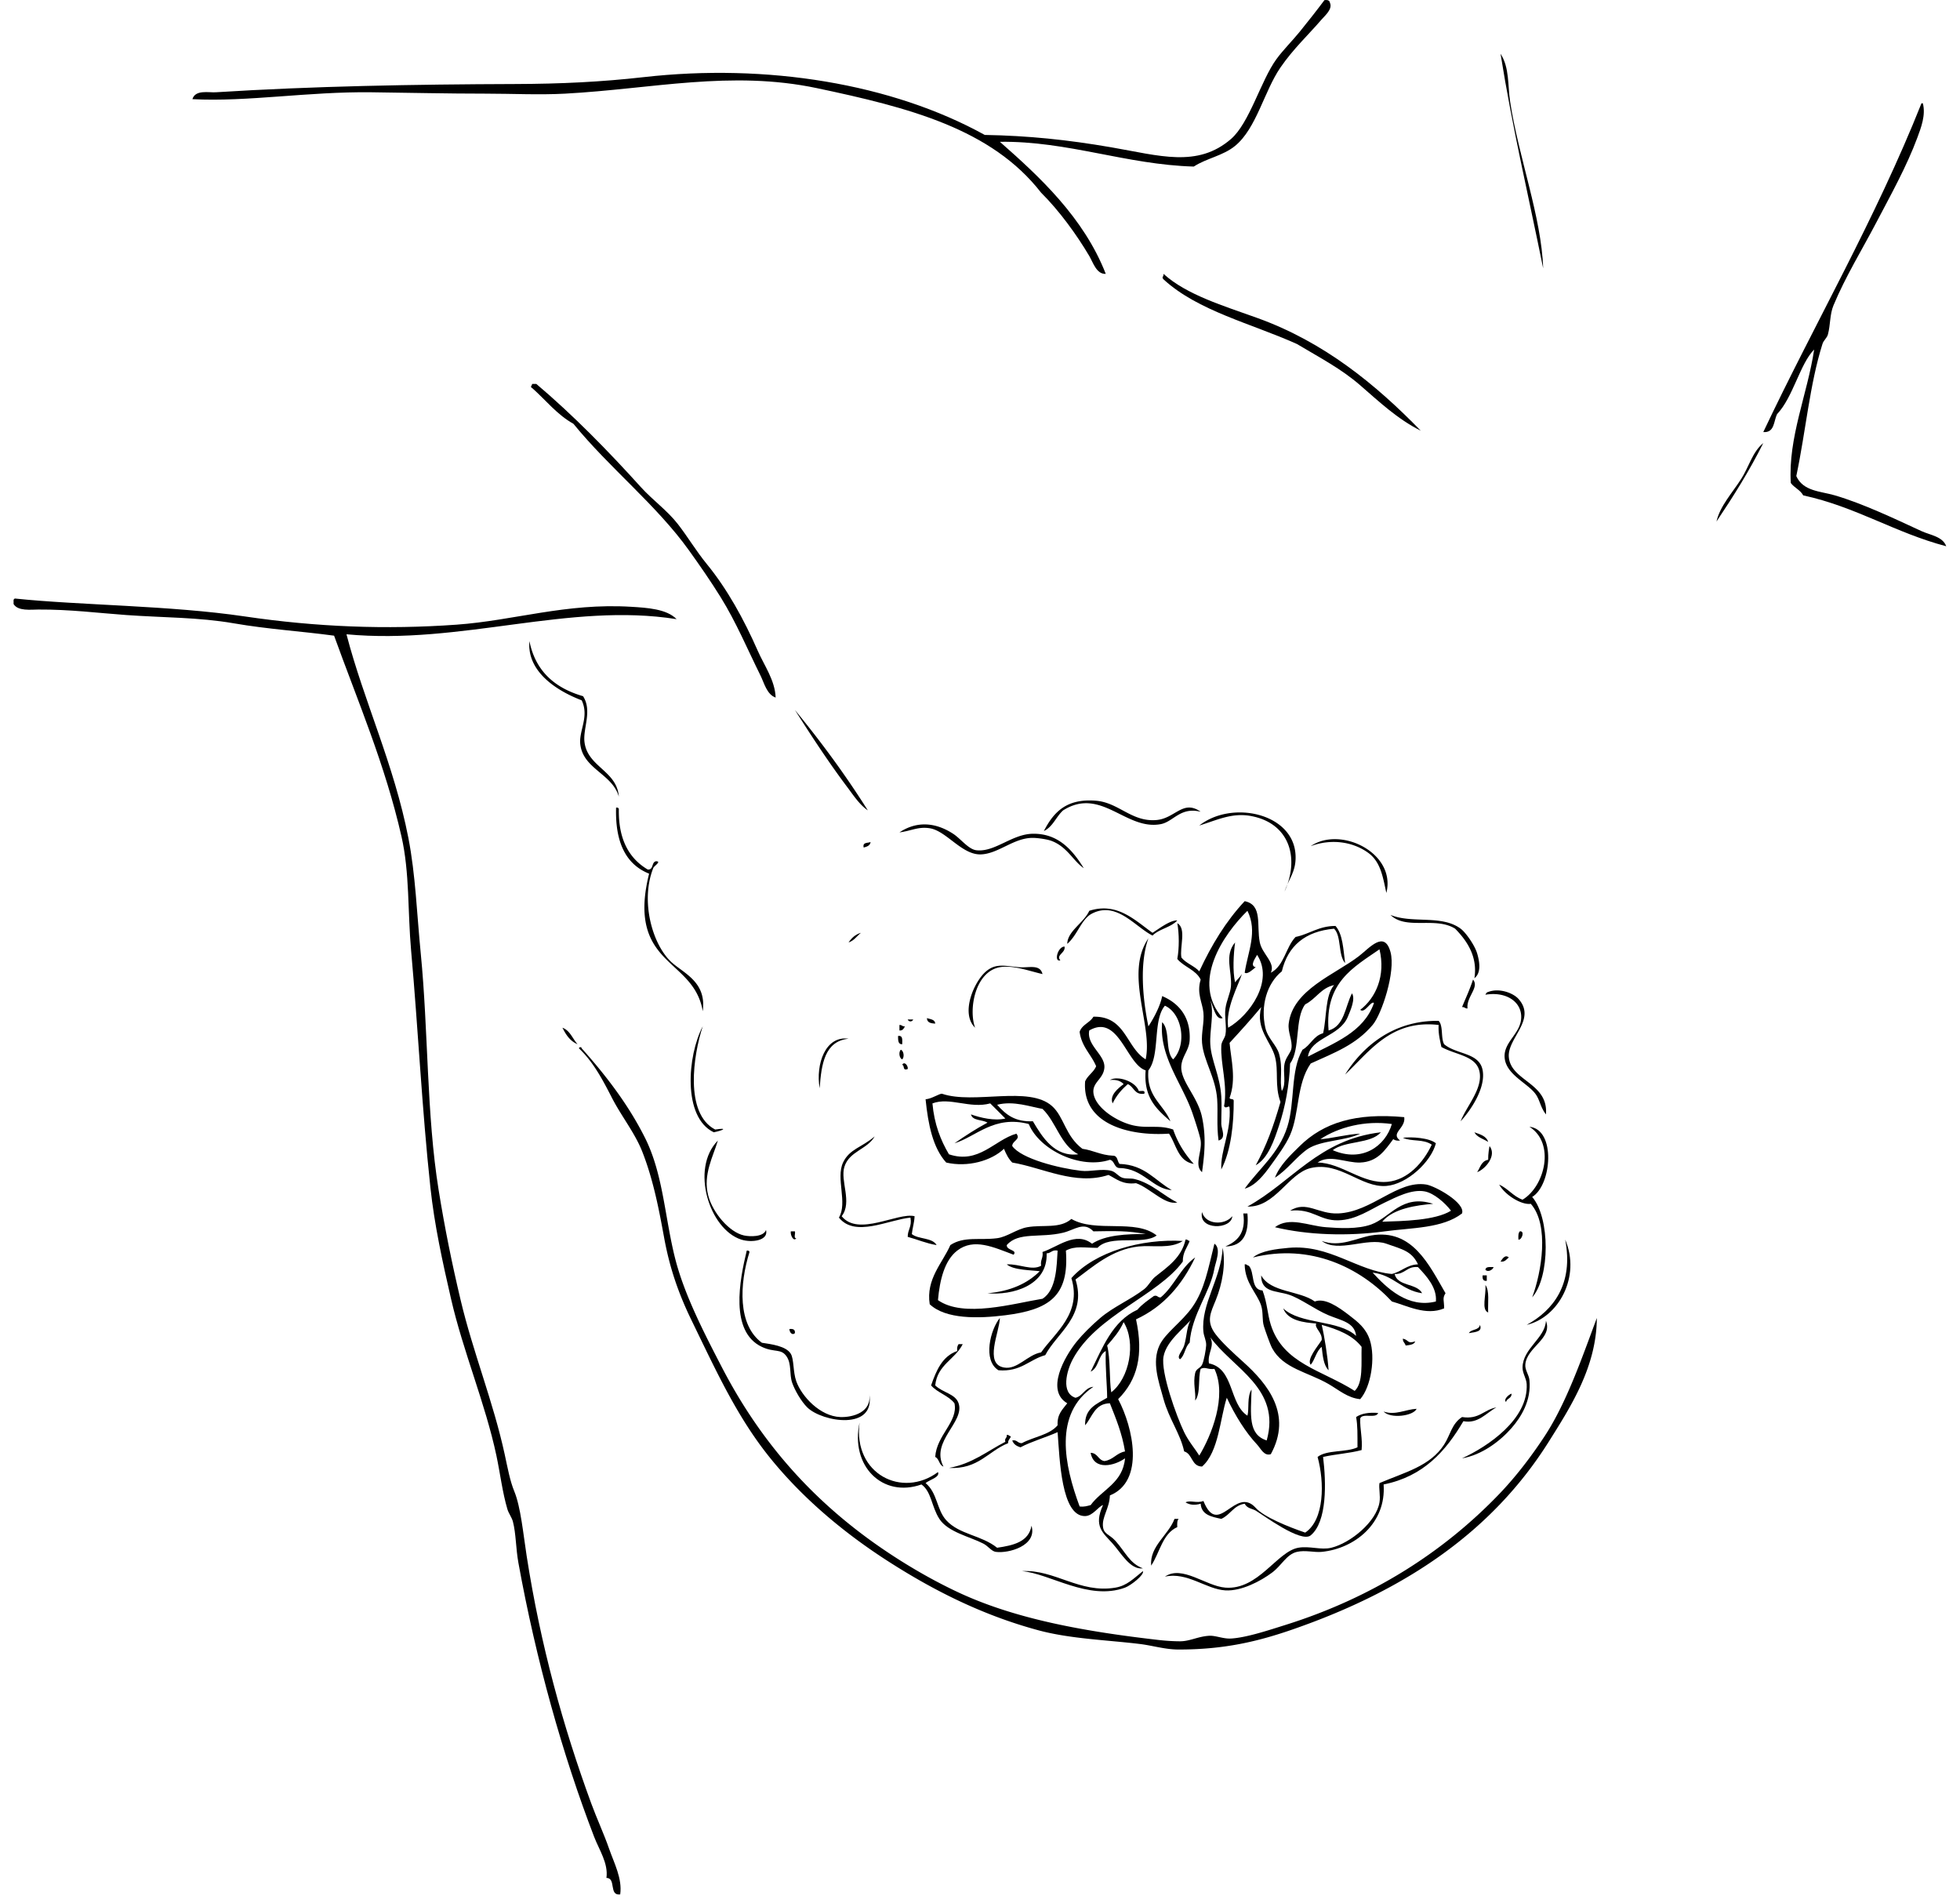 <svg version="1.1" xmlns="http://www.w3.org/2000/svg" x="0" y="0" width="411.023" height="398.256" viewBox="-42.52 0 411.023 398.256" xml:space="preserve"><path d="M235.228.021c.655-.08 1.083.069 1.153.577.595 1.308-1.053 2.671-1.731 3.462-2.733 3.186-5.964 6.176-8.654 10.096-3.426 4.988-5.033 12.774-9.519 16.442-2.541 2.079-5.957 2.571-8.653 4.328-14.158-.398-26.429-5.381-40.667-5.193 8.238 7.245 17.595 15.862 22.207 27.692-1.943.113-2.652-2.381-3.46-3.75-2.663-4.513-6.362-9.574-10.095-13.269-10.405-13.389-27.662-17.842-47.016-21.922-18.038-3.804-34.527.163-52.791 1.153-5.449.296-11.129 0-16.731 0-8.001 0-15.826-.188-23.941-.288-13.247-.164-25.939 2.048-37.5 1.443.613-2.035 3.391-1.347 4.903-1.443 20.282-1.281 41.397-1.66 62.886-1.731 9.5-.032 17.957-.438 26.828-1.441 25.817-2.925 52.063 1.347 71.539 12.116 9.138.163 17.275 1 26.534 2.595 10.087 1.74 18.062 4.341 25.094-1.73 3.9-3.366 6.269-12.261 9.521-16.731 1.462-2.01 3.373-3.878 4.902-5.77 1.806-2.241 3.487-4.356 5.191-6.636zM201.48 57.425c4.782 4.382 12.701 6.742 19.612 9.231 14.062 5.061 24.861 13.935 34.327 23.653-4.846-2.402-8.76-6.108-12.694-9.519-4.025-3.493-8.475-5.788-13.266-8.654-9.546-4.304-20.77-6.922-27.981-13.558-.479-.574.027-.368.002-1.153zM69.081 80.503h.864c7.697 6.511 15.033 14.006 21.923 21.634 2.466 2.731 5.542 4.892 7.788 7.791 2.072 2.67 3.775 5.572 6.059 8.364 4.25 5.198 7.747 11.52 10.672 18.174 1.36 3.09 3.626 6.195 3.751 9.807-1.852-.633-2.417-3.093-3.174-4.615-2.737-5.509-5.083-11.155-8.365-16.442-2.124-3.42-4.372-6.651-6.635-9.807-6.845-9.553-16.705-17.303-24.229-26.54-3.457-1.928-5.798-4.973-8.654-7.501-.514-.213-.043-.525 0-.865zM99.368 129.83c-22.547-3.589-45.152 5.432-69.231 3.171 3.644 14.017 9.985 27.322 12.981 42.693 1.509 7.749 1.779 15.953 2.596 24.231 1.596 16.162 1.205 33.828 3.751 49.616 1.286 7.979 2.785 15.372 4.614 23.077 2.607 10.984 6.846 21.333 9.231 32.308.613 2.828 1.108 5.579 2.019 7.788 1.348 3.264 1.887 8.99 2.596 13.559 2.903 18.662 7.611 35.714 13.557 51.924 1.147 3.129 2.64 6.322 3.75 9.519 1.035 2.975 2.772 6.19 2.308 9.521-2.437.322-.79-3.439-2.885-3.463.417-3.063-1.507-5.824-2.596-8.652-6.597-17.156-12.159-36.986-15.865-57.405-.555-3.057-.488-6.079-1.153-8.653-.229-.875-.9-1.733-1.155-2.596-1.045-3.528-1.527-7.579-2.308-11.251-2.315-10.897-6.967-21.777-9.519-32.885-1.783-7.758-3.478-15.46-4.326-23.365-1.769-16.457-2.573-33.246-4.039-49.615-.733-8.189-.292-16.34-2.019-23.942-3.412-15.015-9.174-28.388-14.136-42.117-6.805-.925-13.889-1.353-21.059-2.596-7.36-1.276-14.791-1.179-22.5-1.731-5.92-.424-11.825-1.191-18.461-1.154-1.615.009-4.274.366-5.193-1.153v-.577c-.045-.336.064-.514.288-.578 13.729 1.434 32.508 1.437 48.175 3.752 15.028 2.22 29.667 2.788 44.422 1.73 12.063-.863 22.974-4.589 36.636-3.749 3.304.2 7.453.446 9.521 2.593z"/><path d="M68.504 134.445c1.277 6.317 5.357 9.837 11.249 11.54 1.95 3.041-.018 6.684.288 9.518.573 5.326 6.805 6.054 7.211 11.539-1.372-4.79-7.463-5.777-8.077-10.96-.34-2.875 1.927-5.778.288-9.233-5.479-2.087-11.508-6.147-10.959-12.404zM124.177 148.867c5.465 6.654 10.608 13.622 15.289 21.059-1.768-1.208-3.063-3.225-4.326-4.904-3.739-4.967-7.447-10.596-10.963-16.155zM209.265 170.214c-4.282-1.063-5.7 2.091-8.363 2.597-7.318 1.393-12.532-7.905-20.479-2.885-1.472 1.313-2.136 3.439-4.035 4.326 2.119-4.112 4.862-6.846 10.959-6.346 4.755.391 7.493 4.518 12.689 4.04 3.911-.362 5.533-4.347 9.229-1.732zM86.677 169.349c.335-.046.514.063.578.287-.114 6.363 2.134 10.364 6.058 12.693 1.269.115.753-1.555 1.731-1.73 1.28-.001-.47 1.009-.577 1.443-2.779 7.029-.097 16.349 4.038 19.904 2.665 2.29 7.161 4.136 6.345 10.096-1.544-9.156-10.922-9.561-12.115-19.616-.362-3.049.133-6.281.866-9.23-4.96-1.966-7.133-6.715-6.924-13.847zM226.862 186.946c3.264-7.218.902-14.46-7.211-15.866-3.932-.681-7.111.947-10.674 2.021 6.867-5.405 19.9-2.574 20.192 6.347.108 3.314-1.37 4.71-2.307 7.498zM184.751 182.042c-2.234-1.502-3.517-4.588-6.921-5.771-.842-.291-2.662-.567-3.748-.577-4.023-.036-7.265 3.373-10.961 3.463-3.954.095-7.189-4.939-10.673-5.482-2.445-.381-3.891.562-6.346.866 3.69-2.456 7.626-2.072 11.25.289 1.64 1.067 3.202 3.27 4.903 3.46 3.866.435 7.438-3.408 11.827-3.46 5.105-.063 8.117 3.078 10.669 7.212zM248.208 187.235c-.715-3.192-1.148-6.452-3.749-8.367-3.099-2.276-7.594-3.112-12.117-1.441 6.3-4.309 17.976 1.47 15.866 9.808zM140.044 176.561c-.1.766-.758.974-1.444 1.153-.279-1.143.836-.895 1.444-1.153zM199.171 195.599c1.496-.946 3.655-2.636 5.192-2.596-1.321 1.468-3.802 1.773-5.192 3.175-3.694-1.86-7.527-7.259-12.688-4.615-2.237 1.144-3.046 4.527-5.192 6.346.039-2.655 3.476-4.405 4.614-6.924 5.842-1.871 9.539 1.968 13.266 4.614zM249.073 191.849c4.54 1.868 10.718-.08 14.712 2.887 1.085.804 2.95 3.464 3.464 5.191.391 1.32 1.01 3.999-.579 5.192.744-4.609-1.677-7.979-4.04-10.384-4.12-2.589-10.302.337-13.557-2.886zM198.305 196.753c-1.854 5.195-1.233 12.5 0 18.461 1.236-1.868 2.548-4.446 2.886-6.346 3.551 1.505 6.009 4.449 5.768 9.231-.102 2.021-1.487 3.288-1.729 5.192-.42 3.287 3.38 6.469 4.324 10.961.841 3.996.587 7.283 0 11.539-1.721-1.497.044-4.273-.289-6.635-.138-.975-1.164-4.127-1.73-5.77-2.119-6.158-7.01-11.84-6.344-19.039 1.739 1.628.588 6.142 2.305 7.789 2.97-3.064 1.9-9.641-1.729-11.249-2.603 3.07-.96 10.385-3.463 13.557-.449 5.55 3.139 7.053 4.616 10.672-2.815-2.471-5.664-4.913-5.192-10.672-4.046-1.285-5.64-11.935-11.825-8.365-.615 3.126 3.364 5.109 3.172 7.788-.165 2.345-2.47 3.027-2.305 5.192.233 3.111 4.859 6.135 8.364 6.924 3.053.688 5.288-.175 8.361.864.987 2.861 2.492 5.201 4.327 7.212-3.305-.541-3.655-4.037-5.192-6.347-8.156.566-18.281-1.879-17.595-10.962.562-1.27 1.771-1.885 2.311-3.172-1.049-2.513-3.045-4.07-3.463-7.212.499-1.521 2.149-1.887 2.886-3.173 6.788-.155 6.838 6.43 10.958 8.942 1.56-7.049-4.5-17.934.578-25.382zM180.717 198.484c.271 1.344-1.882 1.758-.867 2.886-1.427.428-.569-2.871.867-2.886zM176.099 204.254c-2.858-.67-6.248-1.928-8.941-1.443-5.231.943-6.597 8.891-5.191 12.693-3.145-3.059-.181-9.738 2.308-11.827 2.036-1.71 3.77-1.146 6.922-.866 2.044.18 4.379-.713 4.902 1.443zM266.382 205.406c1.388 1.632-1.448 3.637-1.153 6.06-.519.035-.609-.354-1.153-.289.787-1.904 1.643-3.741 2.306-5.771zM281.673 233.677c-1.134-1.49-1.234-2.795-2.02-4.039-1.535-2.421-6.281-4.162-6.635-7.789-.343-3.489 3.708-5.201 3.459-8.94-.204-3.096-3.433-5.02-7.499-4.326.127-.259.253-.517.578-.577 2.336-.905 5.245.22 6.345 1.441 3.87 4.302-2.269 8.185-2.017 12.116.327 5.135 8.347 5.442 7.789 12.114zM151.87 213.485c.707.254 1.663.26 1.73 1.153-.909-.051-1.72-.202-1.73-1.153zM147.831 213.773h1.153a.616.616 0 0 1-1.153 0zM259.17 214.061c1 1.02.427 3.611 1.153 4.902 2.648 2.217 7.399 1.701 8.079 5.48.655 3.671-2.426 8.286-4.617 10.673 1.206-3.081 4.3-6.417 4.039-9.807-.304-3.95-4.841-3.969-8.076-5.77-.289-1.441-.68-2.782-.578-4.616-10.025-1.166-14.539 5.642-19.613 10.386 3.607-5.734 9.959-11.371 19.613-11.248zM146.1 214.927c.517-.036.608.353 1.155.287-.251.422-.432.915-1.155.866v-1.153zM75.426 215.504c1.619.591 2.113 2.312 3.174 3.46-1.564-.648-2.436-1.987-3.174-3.46zM145.811 217.235c1.033-.167.878.854.867 1.729-.893.028-.86-.87-.867-1.729zM78.889 219.83c.07-.363.573-.29.577 0 5.486 6.135 9.94 12.121 13.269 18.75 3.845 7.657 4.142 16.739 6.347 25.386 1.914 7.505 5.983 15.417 9.808 22.788 7.462 14.388 17.223 25.843 29.711 35.193 6.049 4.531 13.295 8.938 20.193 12.116 12.063 5.563 26.52 8.078 41.532 9.809 1.831.211 3.381.285 4.615.288 2.06.002 3.703-.994 6.058-1.154 1.381-.095 2.967.668 4.614.577 3.194-.178 7.786-1.703 11.537-2.885 18.084-5.689 33-15.21 44.713-27.405 3.435-3.575 6.644-7.743 9.519-12.116 4.512-6.86 7.697-16.021 10.963-24.806-.056 10.181-5.422 18.536-10.096 25.961-11.87 18.852-29.958 31.047-53.366 39.229-7.619 2.664-14.69 4.326-24.23 4.326-2.825 0-5.466-.832-8.074-1.153-6.81-.84-14.601-1.066-21.344-2.883-11.965-3.229-22.213-8.509-31.44-14.425-9.217-5.909-17.71-13.029-24.521-21.348-7.15-8.732-11.569-18.539-16.731-29.134-2.754-5.653-4.604-10.978-5.77-17.308-1.046-5.691-2.233-12.132-4.615-18.174-1.539-3.9-4.373-7.41-6.346-11.249-1.878-3.649-3.85-7.478-6.923-10.383zM146.389 220.119c.608.235.792 1.521.289 2.021-.608-.237-.793-1.523-.289-2.021zM146.678 223.292c.43-.867 1.293.212 1.153.865-1.129.458-.598-.749-1.153-.865z"/><path d="M197.443 229.349c-2.115.286-2.149-1.504-3.461-2.02-1.277 1.126-2.408 2.4-3.172 4.039-.735-1.702 1.201-3.214 2.305-4.039-.594-.656-1.502-.995-2.885-.865 1.7-1.004 5.444.363 6.059 2.309.51.066 1.443-.29 1.154.576zM251.959 234.254c.342 2.379-2.999 3.322-.866 4.903-.669.093-1.107-.046-1.441-.288-1.763 2.369-3.312 4.756-6.924 4.903-2.933.122-6.43-1.795-8.942 0 5.09.07 9.397 4.567 14.714 4.038 4.217-.419 7.443-4.001 9.23-7.787-1.853-1.261-4.162-.578-6.058-1.443 1.782-.238 5.572.002 6.924 1.154-1.02 3.939-6.061 8.588-10.387 8.942-5.277.43-9.725-5.196-15.865-3.75-4.678 1.102-7.454 8.273-13.271 8.078 9.365-5.156 14.979-14.062 27.981-15.576-2.136 2.477-7.496 1.729-10.096 3.748 6.169 2.669 11.016-.82 12.405-5.481-5.613-.805-11.181.656-14.999 3.174 1.955-.069 5.516-1.021 8.364-1.154-3.163 1.547-8.081 1.341-10.959 3.174-2.556 1.771-4.279 4.373-6.924 6.059.957-2.556 3.257-4.736 5.193-6.634 5.01-4.914 11.739-7.01 21.921-6.06zM278.209 236.273c5.604.546 4.705 12.237.578 14.712 3.775 4.355 3.779 16.766 0 21.058 1.966-5.256 3.643-15.165-.288-19.615-1.918.302-5.411-1.827-6.635-4.039 1.859.833 2.926 2.46 4.902 3.175 4.731-2.829 6.87-11.897 1.443-15.291zM266.67 237.427c1.19.442 2.507.763 2.886 2.019-.996-.638-2.323-.947-2.886-2.019zM140.907 238.293c-1.562 2.734-5.317 3.094-6.345 6.347-.941 2.978 1.712 7.428-.577 10.385 3.481 4.357 11.778-.873 15.288 0-.057 1.384-.443 2.44-.577 3.75 1.378 1.122 4.302.698 5.193 2.308-2.226-.371-4.019-1.175-6.059-1.73-.005-1.545.924-2.152.577-4.038-4.676.48-11.639 4.222-15.001 0 1.858-3.104-.692-8.216.866-11.54 1.335-2.847 3.888-3.137 6.635-5.482zM108.022 239.157c-.965 3.304-3.172 7.135-2.021 11.538.948 3.618 4.427 7.705 7.501 8.366 1.246.269 4.087.359 4.615-1.155.584 2.195-2.911 2.747-5.192 2.021-6.673-2.127-10.742-14.858-4.903-20.77zM264.075 254.446c-4.064 3.146-10.576 2.991-16.156 3.75-7.863 1.067-16.201.791-23.077-.865 3.04-2.289 6.983-.284 10.675 0 2.817.217 6.708.445 9.519-.577 4.021-1.462 6.415-6.43 12.979-4.326-3.246.273-8.38.928-10.673 3.75 4.295-.129 11.105-.241 14.424-2.309-1.288-1.687-3.591-3.67-5.48-4.038-2.767-.538-6.064 1.212-8.366 2.308-3.199 1.523-6.048 3.659-9.808 3.75-3.981.096-5.322-2.539-10.097-2.021 3.437-2.177 5.894.76 10.097.576 7.117-.308 12.381-7.023 18.462-6.059 1.837.295 8.277 3.828 7.501 6.061zM209.556 254.158c.71 2.668 4.729 2.849 6.345.865-.163 2.874-7.195 2.963-6.345-.865zM218.207 254.446h.865c.356 4.201-.834 6.857-4.613 6.924 2.48-1.076 4.337-2.781 3.748-6.924zM200.039 259.062c-2.857 2.112-9.776-.278-12.403 2.596-2.827.005-4.641-.478-6.633.577.73 9.647-3.593 12.402-12.692 13.558-5.687.722-12.523.855-15.864-2.308-.825-5.285 2.687-8.634 4.326-12.405 2.886-1.9 6.188-.965 9.809-1.441 2.141-.284 4.067-1.909 6.345-2.309 3.308-.579 6.805.381 9.228-1.73 5.164 2.977 13.385-.11 17.884 3.462zm-13.268-.864c-2.033-2.135-3.896-.303-6.347.286-4.827 1.166-9.355-.245-11.823 2.597-.055 1.166 2.295.956 1.441 2.02-4.219-1.572-8.34-3.557-11.827-.864-2.643 2.041-3.657 6.093-4.04 10.385 5.384 3.787 15.872.695 21.923-.288 2.965-1.848 2.976-7.03 3.172-10.096-1.203-.244-1.361.563-2.307.577.259 6.813-7.286 8.842-12.401 8.365 4.785-.405 8.352-2.031 10.958-4.615-1.525-.235-5.498-.178-6.92-1.443 2.704-.123 5.245 1.391 7.209.289-.201-1.259.49-1.623.289-2.885 3.128-1.011 6.979-4.437 10.384-1.73 2.797-1.843 7.323-2.067 11.248-2.02-3.654-.718-6.449-.662-10.959-.578zM123.312 258.198h.864c.158.418-.336 1.49.289 1.443-.544.8-1.277-.624-1.153-1.443z"/><path d="M276.191 258.198c1.112-.168.418 1.898-.29 1.729-.038-.711-.045-1.39.29-1.729zM205.519 260.216c-2.578 1.727-6.354.857-9.23 1.153-5.667.579-9.833 4.43-13.268 6.923 2.427 7.657-3.901 11.191-6.344 15.865-3.39.938-5.105 3.549-9.808 3.172-3.368-2.055-1.697-8.566.287-10.96-.083 2.994-3.358 9.63.865 10.384 2.84.509 4.928-2.695 7.787-3.171 2.896-4.139 8.607-8.167 6.345-15.578 4.988-5.58 14.729-8.283 23.366-7.788zM206.094 259.927c.467-.081.497.272.865.289-.523 1.399-1.47 2.375-1.439 4.325-5.207 7.145-18.148 11.246-23.076 20.482-1.298 2.437-2.518 7.066.578 8.077 1.621-.396 1.915-2.123 3.75-2.308-8.391 5.66-6.107 16.412-2.886 25.096.993.126 1.618-.114 2.31-.288 2.396-3.275 6.738-4.606 7.209-9.807-2.149 1.556-6.517 2.663-7.209-1.154 1.498.037 1.556 1.521 2.882 1.731 1.861-.256 2.532-1.699 4.326-2.02-.616-3.808-1.92-6.925-3.175-10.098-3.205.063-3.674 2.861-5.192 4.615-.118-3.58 2.445-4.481 4.617-5.769 0-2.592-.411-6.245-.289-9.809-1.615.884-1.438 3.56-3.171 4.327 2.517-5.078 4.588-10.603 9.806-12.981.965-1.149 2.242-1.989 3.46-2.886.815-.238.749.407 1.443.289 2.824-2.366 4.161-6.222 7.21-8.364-2.727 5.731-6.615 10.305-12.402 12.979 1.619 7.454.295 12.692-3.749 16.731 3.142 5.921 5.646 17.198-1.733 20.192-.076 2.698-1.729 4.538-1.439 6.635.21 1.526 1.369 1.525 2.596 2.885 2.1 2.33 2.957 4.726 5.768 5.769-2.642.358-4.565-3.197-6.343-5.191-1.993-2.234-4.084-3.593-2.021-8.078-.979.285-2.099 2.272-3.753 2.308-5.016.109-5.342-12.02-5.768-17.596-2.527 1.124-5.388 1.917-7.787 3.173-.818-.238-1.465-.652-1.729-1.442 1.054-.188 1.106.623 2.02.576 2.425-1.321 5.788-1.709 7.496-3.75-.142-2.355 1.078-3.344 2.02-4.615-4.542-2.666-.652-9.683 2.02-12.98 1.211-1.496 3.116-3.383 4.901-4.903 2.75-2.34 6.369-3.849 9.231-6.059.882-.684 1.442-1.909 2.306-2.596 2.571-2.046 5.531-4.027 6.347-7.785zm-16.44 22.211c.708 2.617.441 7.439.863 9.809 3.814-2.947 5.247-10.394 2.598-14.712-.863 1.925-2.155 3.419-3.461 4.903zM285.708 259.927c3.333 7.808-1.421 16.345-8.074 17.884 5.507-3.006 9.892-8.495 8.074-17.884zM114.079 262.236c.336-.048.514.063.577.288-2.117 6.774-2.497 15.312 2.597 19.038 1.892.29 5.059.666 6.058 2.307.686 1.131.447 3.786 1.154 5.771 1.13 3.175 4.999 7.342 9.229 7.498 2.628.1 6.707-1.018 6.059-4.902 1.459 7.879-9.877 5.934-12.981 2.885-1.28-1.261-2.647-3.648-3.174-5.193-.607-1.781-.09-3.903-1.153-5.481-1.183-1.752-2.524-.763-5.192-2.019-6.795-3.195-4.672-14-3.174-20.192zM273.883 263.678c-.499.365-.756.974-1.731.863.344-.554.986-1.572 1.731-.863zM218.497 265.117c.465-.078.495.274.863.289 1.297 1.396.319 5.067 2.885 5.192 1.017 2.736 1.01 4.94 1.733 7.211 2.595 8.158 10.733 9.475 17.593 13.848 1.826-1.733 1.341-5.774 1.445-9.231-1.875-2.452-4.984-3.671-8.366-4.616.544 2.261 1.269 6.719 1.441 9.52-1.057-1.058-1.227-3.003-1.441-4.903-1.142.879-1.386 2.653-2.309 3.751-.891-1.141 1.481-3.865 2.309-5.192.163-1.604-1.587-2.511-1.154-3.461-2.629-.212-5.915-.585-6.923-3.173 3.597 3.423 11.676 2.361 15.289 5.769-.292-2.838-3.095-3.211-5.771-4.326-2.913-1.217-5.868-3.522-8.366-4.326-2.633-.848-5.8-.418-5.769-4.038 1.958 3.616 8.004 3.149 11.25 5.479 2.093-.812 4.852 1.069 7.211 2.885 1.879 1.443 3.528 2.734 4.327 5.192 1.203 3.69.261 9.802-2.021 12.403-2.616-.248-4.492-1.933-6.634-3.172-4.349-2.518-9.511-3.238-11.826-7.501-.458-.843-1.45-3.703-1.733-4.613-.414-1.341-.113-2.868-.575-4.326-.805-2.561-3.411-4.7-3.458-8.661zM270.709 265.696c-.234.612-1.188 1.125-1.732.578.034-.739.967-.572 1.732-.578zM268.402 267.427h.863v1.153c-.759.088-.947-.397-.863-1.153zM268.978 269.447c.911 1.203.476 3.756.578 5.77-1.478-.595-.391-3.576-.578-5.77zM281.673 276.948c1.465 3.791-4.08 5.523-4.327 9.23-.075 1.113.762 2.136.863 3.173.428 4.308-1.736 7.786-3.75 10.096-2.389 2.739-6.236 5.663-10.384 6.348 5.415-2.47 13.948-8.21 13.558-15.577-.067-1.205-.88-2.235-.867-3.463.039-4.018 4.742-6.135 4.907-9.807z"/><path d="M123.023 278.678c.755-.081 1.241.104 1.153.864-.492.522-1.135-.089-1.153-.864zM251.671 280.696c1.341.295.834 1.133 2.597.578-.266.699-1.16.764-2.02.864-.126-.55-.622-.724-.577-1.442zM158.504 281.851h.866c-1.596 3.213-5.326 4.289-5.771 8.653 1.66 1.579 4.229 1.742 4.904 3.75 1.331 3.955-5.97 8.004-3.174 13.271-.943-.308-.866-1.635-1.731-2.021.299-4.614 4.848-7.37 4.04-11.25-1.246-1.64-3.572-2.198-4.905-3.75 1.099-3.132 2.338-6.124 5.482-7.211-.09-.671.046-1.107.289-1.442zM274.459 292.235c.052 1.013-.975.949-1.154 1.729-.617-.447.542-1.552 1.154-1.729zM254.554 295.408c-.683 1.529-5.518 2.134-6.924.576 2.475.848 4.551-.441 6.924-.576zM137.736 298.293c-1.395 10.826 8.982 15.948 16.441 10.385.482 1.083-1.768 1.606-2.595 2.308 2.511 2.101 2.297 5.554 4.326 7.789 2.744 3.021 7.364 3.113 10.674 5.771 3.444-.498 6.636-1.248 7.209-4.617 1.244 4.184-4.813 5.861-7.496 5.48-.907-.129-1.584-1.209-2.599-1.73-2.866-1.478-7.437-2.41-9.23-5.191-1.655-2.57-1.643-5.716-3.75-7.214-8.153 2.889-14.966-3.863-12.98-12.981zM168.6 300.889c.464-.081.494.271.862.286-.121.551-.619.726-.575 1.444-4.197 1.668-6.218 5.512-12.404 5.191 4.89-.878 8.013-3.525 11.826-5.479-.237-.814.409-.748.291-1.442zM203.785 318.488h.866c-.333.34-.328 1.018-.288 1.729-3.126 1.395-3.665 5.373-5.48 8.077-.338-4.093 3.617-6.381 4.902-9.806zM197.152 329.447c.36.744-2.488 2.996-3.749 3.463-7.641 2.82-15.795-2.992-21.629-3.463 6.856-.405 12.105 4.736 19.61 3.463 2.476-.42 3.85-1.957 5.768-3.463zM272.151 11.27c1.899 2.904 1.484 6.599 2.02 10.096 1.771 11.614 6.572 24.199 6.921 34.904-3.022-14.956-6.463-29.493-8.941-45zM327.249 92.906c-2.912 5.839-6.295 11.206-9.809 16.444.713-3.191 3.249-5.92 5.19-8.942 1.609-2.505 2.356-5.67 4.619-7.502zM217.919 204.254c-.854 2.616-3.448 7.179-2.885 11.25 4.506-2.576 9.662-9.833 6.059-15.289-.215.525-1.676 2.325-.286 2.596-.628.486-1.686 1.566-2.309 1.153.654-4.403 2.772-8.565.575-12.98-5.033 4.924-11.924 14.967-5.192 22.501-1.478.513-1.962-2.454-2.595-3.75.882 2.647-.168 6.261 0 9.229.197 3.433 2.017 6.537 2.306 10.963.121 1.799-.013 3.892 0 5.769.01 1.036 1.158 2.975-.575 3.463-.432-3.21-.101-5.858-.289-8.653-.301-4.507-2.85-8.071-3.171-11.826-.183-2.147.492-4.232.287-6.348-.205-2.103-1.462-4.006-.578-6.922-1.007-2.07-3.515-2.638-4.902-4.327.415-2.193.415-5.307 0-7.499 1.983 1.072.456 5.106.867 7.21.986 1.223 2.694 1.726 3.747 2.885 2.558-5.522 5.613-10.54 9.52-14.712 3.819.783 2.445 5.061 3.171 8.653.496 2.44 3.331 4.243 2.311 6.347 2.801-1.43 3.116-5.344 5.191-7.5 2.952-.606 4.818-2.297 8.366-2.308 1.545 1.725 1.634 4.902 2.021 7.788-1.51-1.665-.726-5.62-2.308-7.211-6.08.556-9.684 3.587-10.962 8.941-3.146 2.533-4.497 7.268-3.46 11.827.505 2.231 2.366 3.642 2.882 5.479.882 3.139.027 5.559.578 7.789 1.024-1.643.17-3.766.577-5.77.274-1.352 1.299-2.219 1.439-3.174.252-1.669-.798-3.338-.575-5.193.853-7.114 9.647-10.244 14.711-14.135 2.189-1.68 5.37-5.551 6.636-.865 1.114 4.122-1.851 13.055-3.75 15.29-3.528 4.155-7.851 5.745-12.981 8.077-3.043 4.382-2.317 10.41-4.326 15-.914 2.088-2.725 4.519-4.036 6.345-1.349 1.874-3.158 4.256-5.482 4.904 3.051-4.265 7.144-7.31 8.942-12.98 1.649-5.209.606-11.724 3.174-16.155 1.679-.916 2.284-2.905 4.325-3.461.784-3.354.388-7.884 2.31-10.097-2.771.597-3.812 2.922-6.059 4.039-2.261 2.933-.961 9.426-3.174 12.405-.172 4.624-1.028 9.135-2.308 12.98-1.039 3.134-2.283 6.89-4.901 8.367 2.235-4.105 3.684-8.034 5.19-13.271-1.266-3.471-.34-6.458-1.153-9.518-.83-3.123-4.119-5.778-2.884-10.387-2.136 2.577-4.373 5.052-6.634 7.502.318 3.559 1.441 7.577 0 11.539.064.414.86.1.865.577.03 4.613-.523 10.431-2.6 14.423-.222-3.975 2.095-7.906 1.734-12.98-.08-.606-.77.418-1.153-.289.788-4.465-.769-8.722-.581-12.692.042-.871.706-1.475.867-2.307.303-1.577-.238-3.646 0-5.48.213-1.646 1.044-3.254 1.153-4.616.254-3.202-1.438-6.487.866-9.23-.312 2.454-.539 5.955 0 8.365.442-.614 1.037-1.076 1.439-1.731zm18.174 11.826c3.327-.905 3.458-5.006 4.904-7.788.78 1.175-.334 3.61-.864 4.903-1.724 4.19-7.814 4.346-8.366 8.366 5.474-2.89 11.68-5.053 13.847-11.251-.648-.531-1.92 2.296-2.886 1.442 3.28-2.517 5.362-7.157 4.039-12.691-5.45 3.779-11.512 6.949-10.674 17.019zM138.023 195.599c-.855.686-1.429 1.647-2.596 2.021.625-.915 1.403-1.675 2.596-2.021zM107.159 237.427c-6.581-3.137-5.53-16.114-2.31-22.213-1.984 6.013-3.854 18.255 2.597 21.635 2.916-.431 1.552.214-.287.578zM135.427 217.811c-4.979.503-5.703 5.259-6.058 10.387-.879-5.027 1.202-11.093 6.058-10.387zM269.556 243.196c-.015-1.271.21-2.48.287-2.884 1.577 2.009-.889 4.844-2.595 5.48.649-.985.896-2.368 2.308-2.596zM254.844 265.117c-1.316-2.763-3.224-3.13-6.636-4.324-4.066-1.426-10.096 2.042-13.557-.577 3.866 1.401 7.213-.609 10.387-1.154 8.626-1.482 12.147 6.22 15.576 12.115-.713 1.075-.276 1.502-.29 3.174-3.798 1.614-7.818-.582-10.96-1.444-6.659-7.121-17.04-12.235-29.135-9.229 1.718-1.42 4.99-1.797 7.499-2.021 8.574-.763 14.348 4.844 21.634 5.479 2.029-.469 3.084-1.914 5.482-2.019zm.864 6.06c-4.29-.611-5.988-3.819-10.384-4.325 2.994 3.257 7.396 7.521 13.27 6.057.268-2.918-2.012-5.382-3.752-7.211-2.353-.236-2.691 1.539-4.902 1.442.608 2.661 4.655 1.883 5.768 4.037zM267.824 277.811c.592 1.421-.84 1.491-2.307 1.731.459-.887 2.148-.544 2.307-1.731zM271.285 295.12c-2.181 1.173-3.814 3.479-6.923 2.885-3.702 6.298-8.395 11.605-16.731 13.269.581 8.114-6.033 13.448-12.979 14.135-1.568.155-3.434-.406-5.19 0-2.171.5-3.188 2.815-5.194 4.327-2.381 1.793-6.458 3.944-9.808 3.75-4.082-.237-7.967-3.921-12.689-2.886 3.637-2.484 8.572 1.995 12.689 2.31 6.901.524 10.809-7.574 15.289-8.367 2.374-.42 4.73.54 6.922 0 4.012-.988 9.424-5.42 10.096-9.519.229-1.39-.183-3.032 0-4.039 5.339-2.277 10.62-3.532 13.557-8.076 1.32-2.041 1.574-4.354 3.753-5.771 3.633.56 4.581-1.567 7.208-2.018z"/><path d="M218.497 315.312c-2.333.359-3.028 2.358-4.905 3.176-2.068-.433-4.165-.834-4.325-3.176-1.205.347-2.236.301-3.173-.287.975-.51 2.374.259 3.752-.288 3.148 7.86 6.677-3.308 10.961 1.441 1.743 1.936 6.854 3.988 10.384 5.193 4.042-2.698 4.063-10.539 2.595-15.866 1.924-1.538 6.021-.904 8.366-2.02-.007-2.693.048-4.523-.287-6.348 1.086-.739 2.642-1.009 4.614-.863-.367 1.267-3.315-.047-3.751 1.154-.071 2.378.509 4.105.29 6.634-2.493.68-5.497.85-8.079 1.442.669 5.439.849 13.592-2.597 16.442-2.01 1.671-9.997-4.282-11.535-5.193-.719-.42-1.795-.426-2.31-1.441zM360.71 21.655c.648 2.487-.374 5.099-1.153 7.211-2.237 6.044-5.605 12.065-8.654 17.884-2.898 5.531-6.461 11.332-8.941 17.308-.772 1.861-.621 4.067-1.154 6.058-.213.798-.896 1.196-1.153 2.021-2.669 8.438-3.501 18.309-5.482 27.693 1.442 3.211 5.074 3.157 8.077 4.039 5.898 1.731 12.434 4.851 18.175 7.5 1.786.824 4.462 1.122 5.19 3.174-10.737-2.821-18.865-8.253-30-10.673-.594-1.135-1.867-1.593-2.596-2.596-.576-9.523 3.484-18.613 4.901-27.981-2.976 2.983-4.412 10.01-7.788 13.556-.721 1.49-.491 3.934-2.883 3.752 10.937-23.101 23.488-44.588 33.175-68.943.095-.003.191-.003.286-.003zM203.21 249.542c-3.9-.14-6.006-4.567-10.96-4.615-1.194-.055-.976-1.523-2.02-1.731-6.136 2.041-14.724-2.007-17.016-7.501-7.283-1.908-11.058 2.664-15.575 4.04 2.213-1.537 4.479-3.021 6.922-4.326-1.054-.679-3.127-.337-3.461-1.731 1.98.698 4.876 1.41 7.209.864-1.061-1.054-2.098-2.132-3.171-3.172-4.25 1.171-8.492-1.382-12.118 0 .379 4.334 1.711 7.713 3.461 10.673 6.261 2.102 9.497-2.972 14.134-4.327 1.012 1.223-.879 1.471-.863 2.597 1.893 2.659 9.696 4.634 14.421 5.192 2.002.236 4.337-.518 6.344 0 .913.234 1.465 1.147 2.307 1.443.856.298 1.703.064 2.599.287 3.624.906 6.037 3.506 8.939 4.903-2.585.639-5.762-3.066-8.652-4.038-2.85.35-4.098-.9-5.769-1.731-6.937 2.29-13.856-1.542-20.188-2.596-.77-.77-1.293-1.784-1.731-2.884-2.626 2.514-7.596 3.938-12.116 2.884-2.787-3.078-3.787-7.942-4.326-13.269 1.281-.074 2.959-1.261 3.462-1.153 6.73 2.281 18.222-1.776 23.074 2.596 2.531 2.279 2.756 6.243 6.347 8.942 2.278.315 3.862 1.328 6.345 1.442 1.103-.046.938 1.178 1.441 1.73 5.314.167 7.444 3.519 10.961 5.481zm-29.128-14.425c1.968 3.321 4.568 7.547 9.515 6.925-3.74-1.933-4.601-6.745-7.497-9.519-2.582-.447-6.064-1.75-9.517-.867 1.932 2.183 3.818 3.604 7.499 3.461zM204.94 285.024c-.813-.53.512-1.761.865-2.886.609-1.937.513-4.624 1.73-5.769-1.652 2.13-5.423 4.721-6.056 8.076-.621 3.295 2.741 12.607 4.325 15.866.959 1.973 2.338 3.556 3.172 4.903 2.525-4.153 5.9-12.48 3.175-18.173-1.406.194-1.914-.509-2.886 0-.591 2.002.025 5.216-1.153 6.635.169-1.846-.479-3.573 0-5.771.203-.928 1.069-.98 1.443-1.731.424-.856.811-3.2.863-4.038.062-.998-.479-1.881-.576-2.885-.564-5.83 3.748-11.171 4.036-17.596.691 3.402-.077 7.57-1.441 10.96-1.064 2.644-2.131 4.437 0 7.211 1.34 1.744 3.619 3.833 5.769 5.771 5.15 4.631 10.317 11 5.773 19.327-1.418.47-2.114-1.197-2.887-2.02-2.403-2.557-4.593-6.072-6.345-9.81-1.404 4.251-1.682 11.397-5.19 14.425-2.269-.04-1.955-2.663-3.752-3.173-.81-3.757-3.136-6.701-4.325-10.963-1.059-3.794-2.474-7.756-.863-11.249 1.211-2.635 4.729-4.934 6.921-8.077 2.541-3.641 3.276-7.894 4.614-13.27 1.511 1.032.198 4.037 0 5.191-.877 5.044-4.747 9.551-5.193 15.577-.983.85-.996 2.666-2.019 3.469zm6.058.865c5.305 1.041 4.209 8.484 8.074 10.962.395-1.326-.121-4.045.867-5.481-.138 5.244-.803 9.395 3.173 10.673 3.081-10.928-7.131-15.116-11.827-21.634.982 1.989-.629 3.238-.287 5.48z"/></svg>